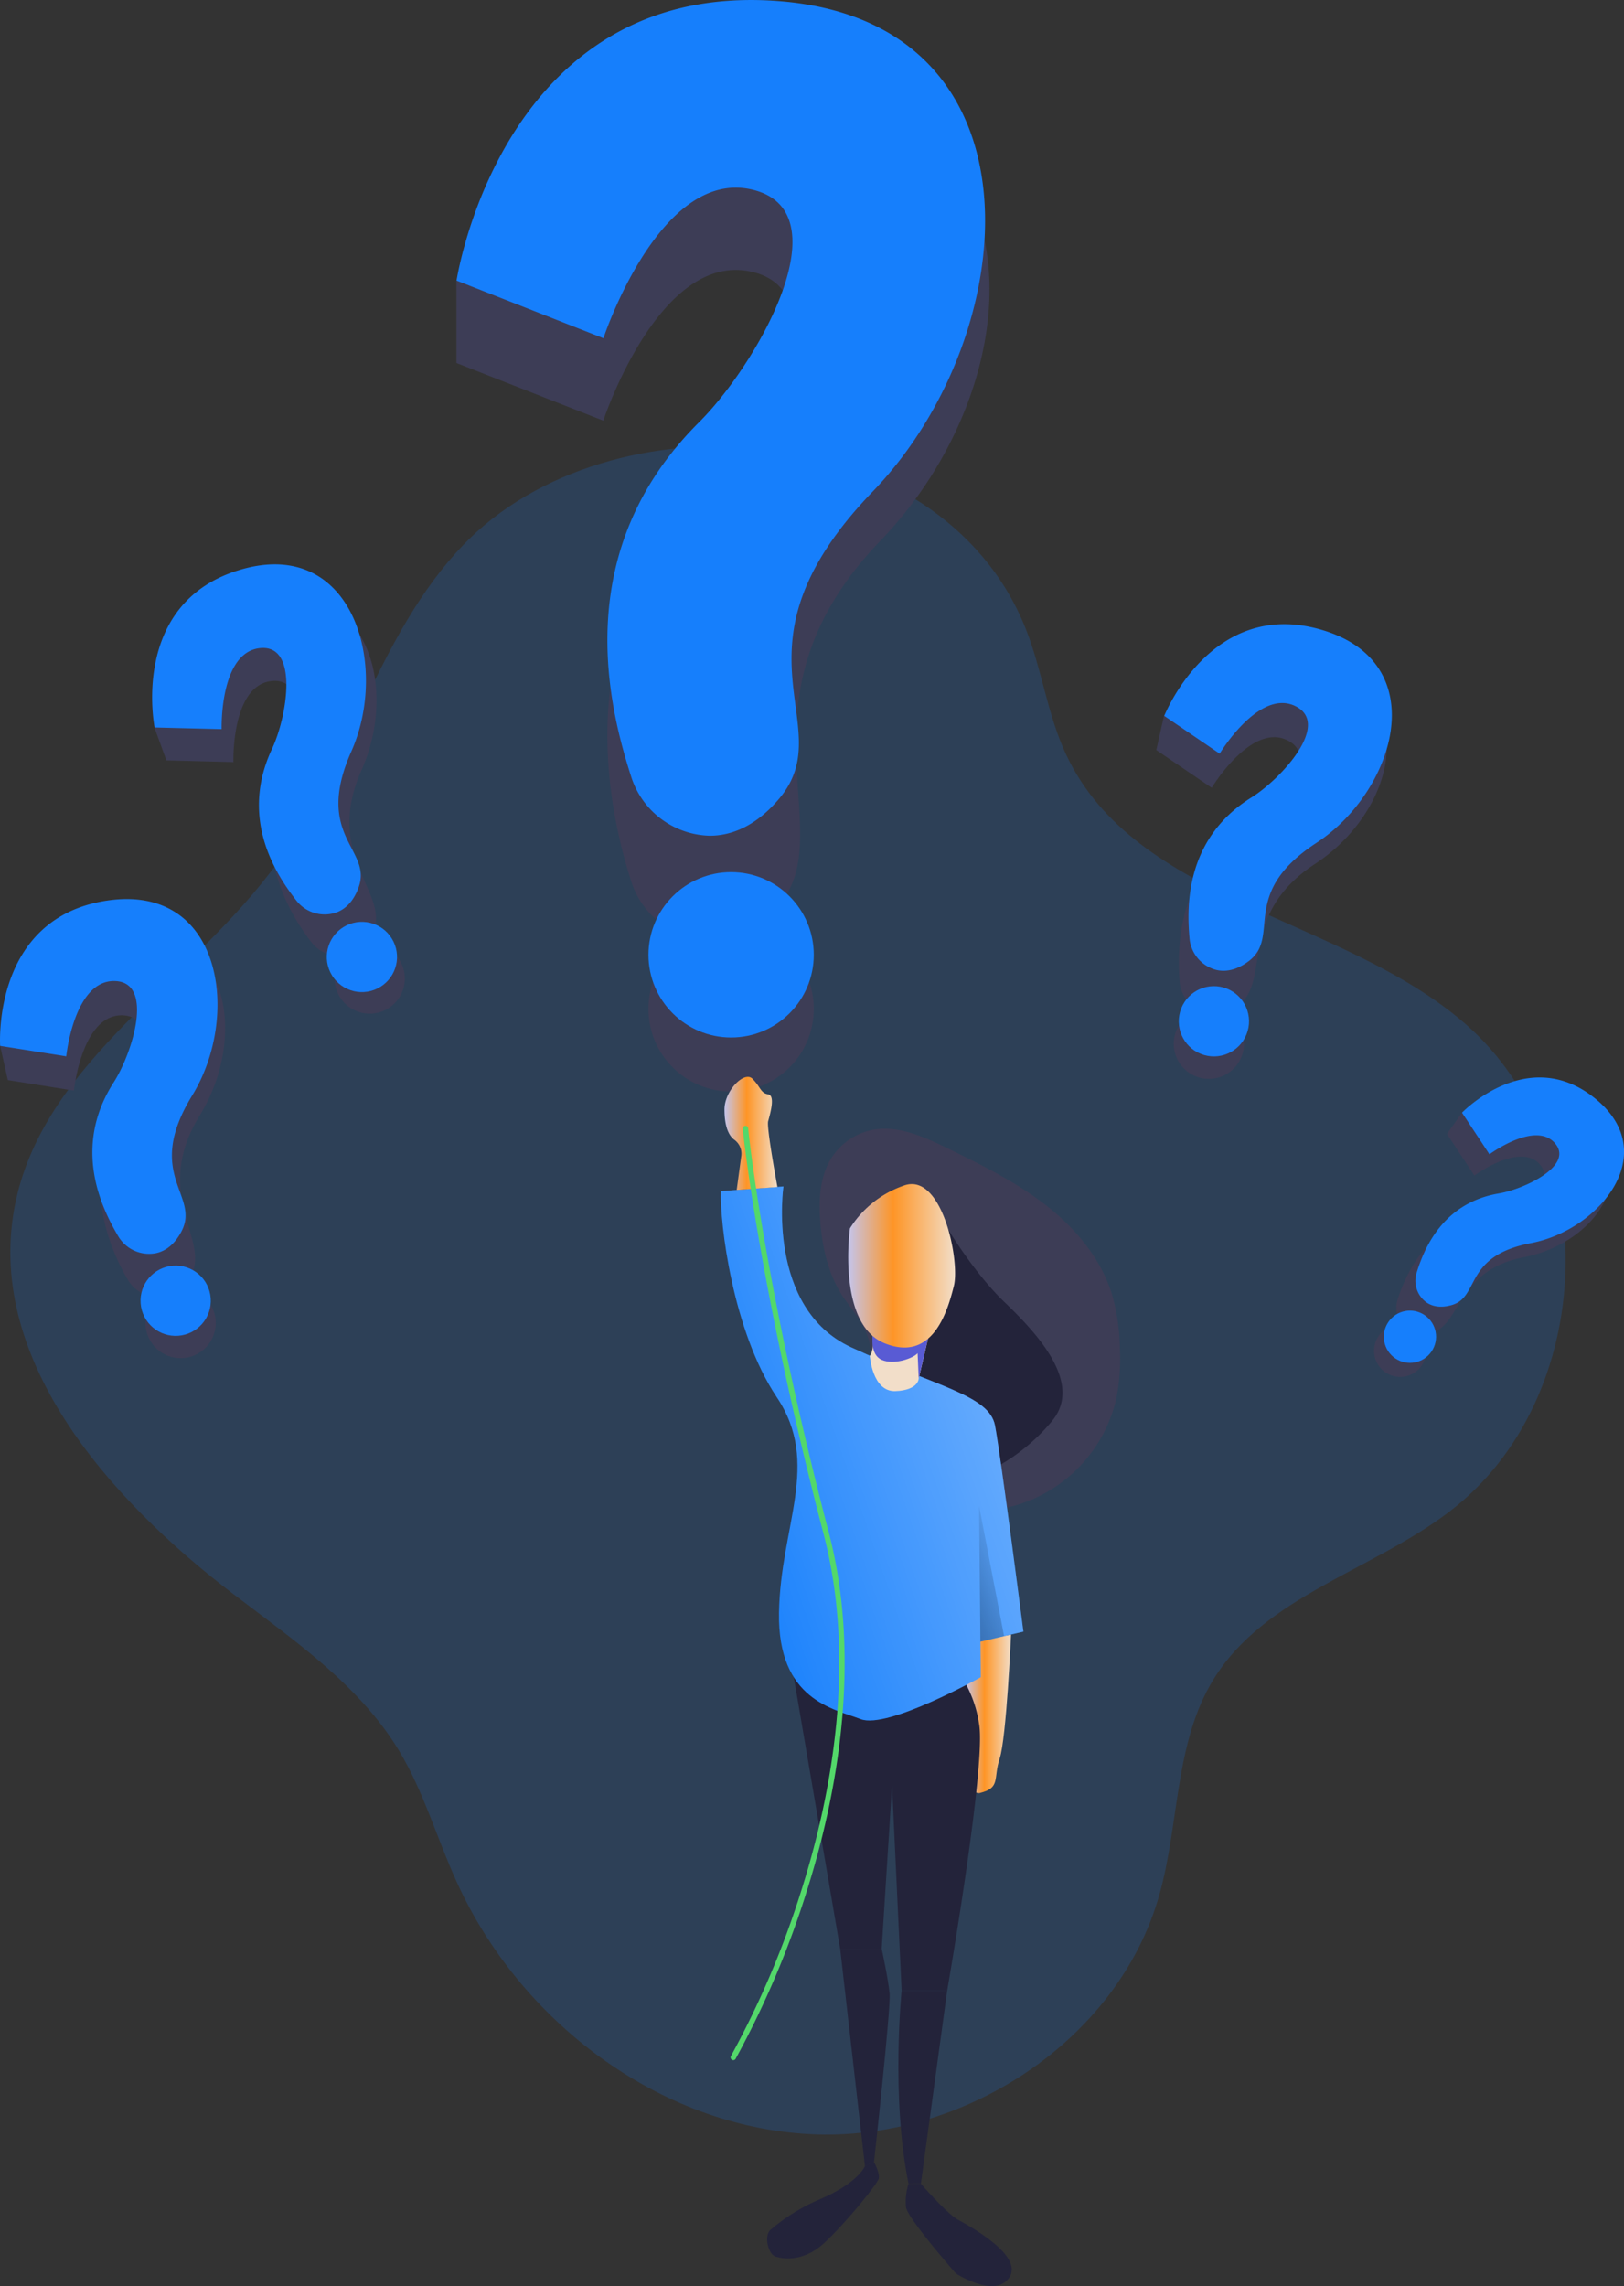 <svg xmlns="http://www.w3.org/2000/svg" xmlns:xlink="http://www.w3.org/1999/xlink" data-name="Layer 1" viewBox="0 0 422.61 594.72" class="d-none"><rect x="0" y="0" width="422.61" height="594.72" fill="#333333" stroke="none"/><defs><linearGradient id="a" x1="471.91" x2="483.86" y1="448.11" y2="448.11" gradientUnits="userSpaceOnUse"><stop offset="0" stop-color="#c4c5ec" class="stopColorecc4d7 svgShape"/><stop offset=".42" stop-color="#fe9526" class="stopColorefd4d1 svgShape"/><stop offset="1" stop-color="#f2dec9" class="stopColorf2eac9 svgShape"/></linearGradient><linearGradient id="b" x1="401.28" x2="629.44" y1="390.68" y2="311.95" gradientUnits="userSpaceOnUse"><stop offset="0" stop-color="#ffffff" class="stopColorfff svgShape"/><stop offset="0" stop-color="#ffffff" stop-opacity="0" class="stopColorfff svgShape"/><stop offset=".99" stop-color="#ffffff" class="stopColorfff svgShape"/></linearGradient><linearGradient id="c" x1="461.61" x2="453.59" y1="332.57" y2="352.99" xlink:href="#a"/><linearGradient id="d" x1="441.49" x2="469.3" y1="331.58" y2="331.58" xlink:href="#a"/><linearGradient id="e" x1="409.29" x2="423.07" y1="297.13" y2="297.13" xlink:href="#a"/><linearGradient id="f" x1="265.63" x2="206.42" y1="405.63" y2="429.54" gradientUnits="userSpaceOnUse"><stop offset="0" stop-color="#ffffff" class="stopColorfff svgShape"/><stop offset="0" stop-opacity="0" stop-color="#000000" class="stopColor000000 svgShape"/><stop offset="1" stop-color="#000000" class="stopColor000000 svgShape"/></linearGradient></defs><path fill="#167ffc" d="M120.48 141.85c-22.17 23.14-29.54 56.75-48.36 82.69-22 30.34-60.06 51.17-68 87.82-8.7 40.36 23.83 77.36 56.64 102.36 15.8 12.05 32.77 23.67 43.05 40.67 6.43 10.64 9.85 22.78 15 34.1 16.34 36.13 52.45 63.7 92.06 65.71s80.11-24.15 90.84-62.32c5.24-18.66 3.93-39.54 14.08-56 13.28-21.59 41.17-28.25 61.34-43.6 38.58-29.34 40.71-95.19 4.11-127-32.09-27.86-85.77-31.51-103.81-70-4.89-10.43-6.28-22.16-10.56-32.85-22.27-55.59-108.17-61.48-146.39-21.58Z" opacity=".18" class="color68e1fd svgShape"/><circle cx="190.26" cy="262.46" r="21.51" fill="#3d3d56" class="color3f3d56 svgShape"/><path fill="url(#a)" d="M483.86 427.49s-1.21 27-2.95 32.23.33 7.63-5.13 9-3.54-28.06-3.54-28.06l1.84-11.28Z" transform="translate(-220.76 -2.28)"/><path fill="#23233a" d="m206.01 433.06 12.63 73.93h10.8l2.7-42.59 2.49 53.47h11.85s10.19-58.57 8.31-69.35a31.51 31.51 0 0 0-3.31-10.17Z" class="color25233a svgShape"/><path fill="#3d3d56" d="M213.46 317.8c-.44-5.71-.13-11.78 2.94-16.61a16.52 16.52 0 0 1 11.21-7.36c6.57-1 13 2 19 4.9 8.8 4.32 17.66 8.68 25.4 14.67s14.39 13.84 17.32 23.19a53.22 53.22 0 0 1 2.09 14 54 54 0 0 1-.91 13.2 37.76 37.76 0 0 1-26.83 28c-15 3.9-32.09-1.61-45.66 5.84a6.31 6.31 0 0 1-3 1.1 3.68 3.68 0 0 1-3.18-2.63 8.3 8.3 0 0 1 0-4.34 23.11 23.11 0 0 1 6.39-11.62c4.14-4.05 9.66-6.39 14.18-10a4.39 4.39 0 0 0 1.68-2.12c.54-2-1.54-3.65-3.45-4.39s-4.19-1.4-4.95-3.29c-.62-1.53 0-3.23.43-4.83 1.73-7-2-11.7-5.85-16.89-4.47-6-6.25-13.5-6.81-20.82Z" class="color3f3d56 svgShape"/><path fill="#23233a" d="M246.76 319.87s6.74 11.27 14.49 18.73 20.95 20.87 12.54 31.05a50 50 0 0 1-18.77 14.07l-17.07-17.15v-28Z" class="color25233a svgShape"/><path fill="#167ffc" d="m187.6 309.86 16.28-1.21s-4.57 31.6 17.65 41.86 35.89 12.4 37.4 20.32 7.39 53.63 7.39 53.63l-11.19 2.61-.34-35.35.43 44.59s-24.24 13.6-31.22 10.92-21.63-4.91-21.28-27.63 11-38.8-.56-56.09-14.86-45.46-14.56-53.65Z" class="color68e1fd svgShape"/><path fill="url(#b)" d="m408.36 312.14 16.28-1.21s-4.57 31.6 17.65 41.86 35.89 12.4 37.4 20.32 7.39 53.63 7.39 53.63l-11.19 2.61-.34-35.35.43 44.59s-24.24 13.6-31.22 10.92-21.63-4.91-21.28-27.63 11-38.8-.56-56.09-14.86-45.46-14.56-53.65Z" transform="translate(-220.76 -2.28)"/><path fill="url(#c)" d="M447.12 355s.62 9.4 6.66 9.17 6.05-3.25 6.05-3.25l3.84-16.38-16.55 1s1.88 6.94 0 9.46Z" transform="translate(-220.76 -2.28)"/><path fill="#595bd4" d="M227.11 347.56s-.76 4.84 2.35 6.21 8.12-.35 9.33-1.73l.28 6.56 2.8-11.95Z" class="color222a72 svgShape"/><path fill="url(#d)" d="M441.94 321.83s-3.49 24.88 9.05 29.91 16.38-8.47 18-14.95-3.07-29.7-13-26.09a27 27 0 0 0-14.05 11.13Z" transform="translate(-220.76 -2.28)"/><path fill="url(#e)" d="M412.47 311.84s1.17-8.7 1.2-8.86a4.48 4.48 0 0 0-1.86-4.23c-1.2-.9-2.52-3-2.52-7.85s5.14-10.1 7.26-8 2.13 3.76 4.1 4.07.45 5.31 0 7 2.42 17.11 2.42 17.11Z" transform="translate(-220.76 -2.28)"/><path fill="url(#f)" d="m254.79 391.76 6.5 33.87-6.16 1.44-.34-35.31z"/><path fill="#23233a" d="M234.63 517.87s-2.81 27.7 1.8 50.21h3.21l6.84-50.21ZM218.64 506.99l6.44 56.49 2.36-1s4.42-40 4.06-43.86-2.06-11.65-2.06-11.65Z" class="color25233a svgShape"/><path fill="#23233a" d="M227.44 562.5s1.43 2.42 1.27 4.14c-.12 1.18-8.28 11.3-14.11 16.76-6.3 5.9-12.41 3.72-12.41 3.72-2.28-.23-3.46-5.47-1.72-7a49.53 49.53 0 0 1 12.64-7.88c10.45-4.42 12-8.8 12-8.8ZM236.43 568.08a15.45 15.45 0 0 0-.67 6.09c.4 2.93 13 17.27 13 17.27s10.32 6.7 13.94.94-10.68-13.4-13.52-15-9.54-9.29-9.54-9.29Z" class="color25233a svgShape"/><path fill="#3d3d56" d="M164.24 229.21a21.93 21.93 0 0 0 20.48 15.39c5.75 0 12.22-2.19 18.22-9.44 16-19.32-13.45-53.37 26.22-94.54s43.8-114.15-27.45-119c-54.41-3.68-76.67 30.16-82.93 51.34v21.47l38.22 15s14.62-44.36 38.69-38.71 1.4 45.43-13.79 60.55c-33.47 33.33-23.79 78.89-17.66 97.94Z" class="color3f3d56 svgShape"/><path fill="#167ffc" d="M164.24 202.02a22 22 0 0 0 20.48 15.39c5.75 0 12.22-2.61 18.22-9.85 16-19.33-15.49-38.54 24.19-79.71S272.99 5.04 201.74.22s-82.93 72.77-82.93 72.77l38.22 15s14.59-44.31 38.66-38.68 1.4 45.42-13.79 60.55c-33.47 33.3-23.79 73.11-17.66 92.16Z" class="color68e1fd svgShape"/><circle cx="190.26" cy="248.39" r="21.51" fill="#167ffc" class="color68e1fd svgShape"/><circle cx="316.98" cy="256.88" r="9.14" fill="#3d3d56" transform="rotate(-64.95 204.78 429.162)" class="color3f3d56 svgShape"/><path fill="#3d3d56" d="M81.01 245.08a9.35 9.35 0 0 0 10.42 3.18c2.3-.82 4.56-2.65 5.91-6.42 3.58-10-13.12-19.37-3.23-41.58s.94-52-28.22-43.56c-22.28 6.42-26.27 23.17-25.7 32.55l3.11 8.56 17.44.44s-.6-19.83 9.84-21.07 7.15 17.95 3.27 26.2c-8.54 18.18 1.94 34.98 7.16 41.7Z" class="color3f3d56 svgShape"/><path fill="#167ffc" d="M77.07 234.21a9.31 9.31 0 0 0 10.41 3.18c2.31-.82 4.51-2.81 5.85-6.58 3.59-10-11.77-13.15-1.89-35.36s.51-55.72-28.66-47.31-22.54 41.11-22.54 41.11l17.44.43s-.59-19.82 9.84-21.06 7.15 17.95 3.27 26.19c-8.55 18.18 1.05 32.68 6.28 39.4Z" class="color68e1fd svgShape"/><circle cx="314.94" cy="251.25" r="9.14" fill="#167ffc" transform="rotate(-26.08 199.6 726.693)" class="color68e1fd svgShape"/><path fill="#3d3d56" d="M55.94 342.25a9.14 9.14 0 1 1-10.89-7 9.13 9.13 0 0 1 10.89 7Z" class="color3f3d56 svgShape"/><path fill="#3d3d56" d="M33.18 332.78a9.32 9.32 0 0 0 9.91 4.52c2.39-.51 4.88-2 6.7-5.58 4.87-9.48-10.46-20.93 2.25-41.65s7.76-51.39-22.26-46.88C6.85 246.63.7 262.71.04 272.08l2 8.9 17.2 2.74s2-19.73 12.52-19.59 4.73 18.73-.19 26.39c-10.87 16.89-2.68 34.92 1.61 42.26Z" class="color3f3d56 svgShape"/><path fill="#167ffc" d="M30.7 321.49a9.33 9.33 0 0 0 9.91 4.52c2.39-.51 4.83-2.2 6.66-5.75 4.87-9.48-9.95-14.58 2.76-35.3s7.81-55.18-22.21-50.67S.04 272.08.04 272.08l17.2 2.72s2-19.73 12.52-19.59 4.73 18.73-.19 26.39c-10.82 16.91-3.17 32.55 1.13 39.89Z" class="color68e1fd svgShape"/><circle cx="266.49" cy="340.65" r="9.14" fill="#167ffc" transform="rotate(-4.27 125.69 3300.566)" class="color68e1fd svgShape"/><path fill="#3d3d56" d="M323.49 273.56a9.14 9.14 0 1 1-6.88-10.95 9.15 9.15 0 0 1 6.88 10.95Z" class="color3f3d56 svgShape"/><path fill="#3d3d56" d="M306.96 255.28a9.32 9.32 0 0 0 7 8.32c2.37.56 5.27.25 8.44-2.18 8.45-6.49-.51-23.39 19.83-36.69s29-43.15-.09-51.9c-22.2-6.69-34.64 5.22-39.24 13.41l-2 8.88 14.42 9.82s10.25-17 19.69-12.36-3.73 18.95-11.46 23.78c-17.03 10.64-17.31 30.44-16.59 38.92Z" class="color3f3d56 svgShape"/><path fill="#167ffc" d="M309.54 244.01a9.31 9.31 0 0 0 7 8.32c2.38.57 5.32.08 8.49-2.35 8.45-6.49-2.77-17.44 17.58-30.74s30.63-46.52 1.63-55.3-41.27 22.3-41.27 22.3l14.42 9.82s10.25-17 19.69-12.37-3.73 19-11.45 23.79c-17.08 10.64-16.84 28.06-16.09 36.53Z" class="color68e1fd svgShape"/><circle cx="536.67" cy="267.97" r="9.14" fill="#167ffc" transform="rotate(-68.3 424.595 429.565)" class="color68e1fd svgShape"/><path fill="#3d3d56" d="M369.9 355.33a6.79 6.79 0 1 1-1.63-9.47 6.79 6.79 0 0 1 1.63 9.47Z" class="color3f3d56 svgShape"/><path fill="#3d3d56" d="M363.7 338.09a6.93 6.93 0 0 0 2.49 7.7 7.22 7.22 0 0 0 6.42.89c7.65-2.07 6.26-16.23 24-19.63s32.13-21.48 14.61-35.72c-13.37-10.87-25.29-6.2-30.77-1.87l-3.91 5.53 7.14 10.84s11.85-8.78 17-2.94-7.92 12-14.6 13.12c-14.68 2.5-20.49 16.03-22.38 22.08Z" class="color3f3d56 svgShape"/><path fill="#167ffc" d="M368.66 331.06a6.94 6.94 0 0 0 2.49 7.71c1.47 1.06 3.63 1.56 6.49.78 7.65-2.07 3-12.77 20.79-16.16s34.23-23.35 16.71-37.59-34.68 3.66-34.68 3.66l7.14 10.83s11.85-8.78 17-2.93-7.92 12-14.6 13.12c-14.69 2.5-19.45 14.54-21.34 20.58Z" class="color68e1fd svgShape"/><circle cx="587.68" cy="350.06" r="6.8" fill="#167ffc" transform="rotate(-55.54 475.101 558.535)" class="color68e1fd svgShape"/><path fill="#53d86a" d="M190.85 535.95a.7.7 0 0 1-.36-.1.71.71 0 0 1-.26-1 238.22 238.22 0 0 0 18.45-43.52c7.42-23.55 14.42-58.7 5.6-92.44-17-64.95-20.94-104.83-21-105.23a.72.72 0 0 1 .65-.78.71.71 0 0 1 .77.64c0 .4 4 40.18 20.94 105 8.91 34.08 1.86 69.53-5.63 93.27a240.84 240.84 0 0 1-18.56 43.77.72.72 0 0 1-.6.39Z" class="colorfff svgShape"/></svg>